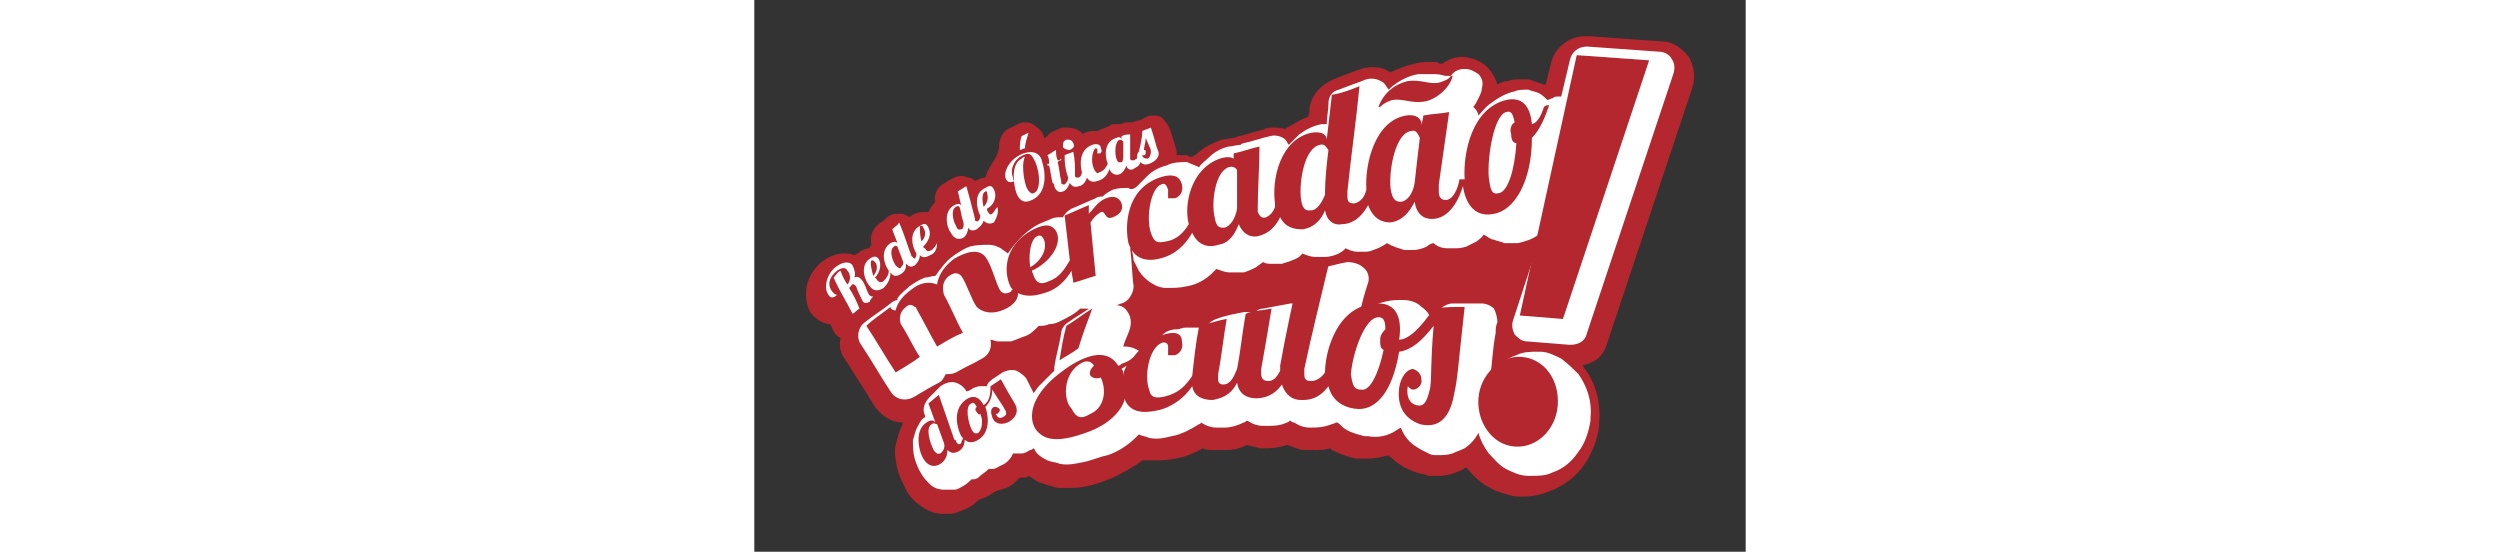 <?xml version="1.0" encoding="utf-8"?>
<!-- Generator: Adobe Illustrator 24.3.0, SVG Export Plug-In . SVG Version: 6.00 Build 0)  -->
<svg width="145" version="1.1" id="Layer_1" xmlns="http://www.w3.org/2000/svg" xmlns:xlink="http://www.w3.org/1999/xlink" x="0px" y="0px"
	 viewBox="0 0 57.5 32" style="enable-background:new 0 0 57.5 32;" xml:space="preserve">
<rect x="0" y="0" width="57.5" height="32" fill="#333333" stroke="none"/>
<style type="text/css">
	.st0{fill:none;}
	.st1{fill:#B5272E;}
	.st2{fill:#FFFFFF;}
	.st3{clip-path:url(#SVGID_2_);fill:#B5272E;}
	.st4{clip-path:url(#SVGID_4_);fill:#B5272E;}
</style>
<g>
	<rect x="2.3" y="1.7" class="st0" width="52.9" height="28.7"/>
	<path class="st1" d="M49.4,20.1l5-15c0.2-0.6,0.1-1.3-0.2-1.8c-0.4-0.5-0.9-0.9-1.6-0.9l-4.2-0.3c-0.1,0-0.1,0-0.2,0
		c-1,0-1.8,0.7-2,1.6l-0.3,1.2c0,0,0,0-0.1,0c-0.3-0.1-0.6-0.2-0.9-0.3c-0.1,0-0.3,0-0.4,0c-0.3,0-0.5,0-0.8,0.1c0,0,0,0,0,0
		c-0.2,0-0.4,0.1-0.6,0.2c-0.1-0.3-0.2-0.5-0.4-0.8c-0.4-0.5-0.9-0.7-1.5-0.8c0,0,0,0,0,0c0,0-0.1,0-0.1,0c-0.4,0-0.8,0.1-1.2,0.4
		c-0.1,0-0.2,0-0.3-0.1c-0.2,0-0.4,0-0.5,0c-0.3,0-0.5,0-0.8,0.1h0c-0.5,0.1-1,0.3-1.4,0.5c-0.3-0.2-0.6-0.3-1-0.3
		c-0.2,0-0.5,0-0.7,0.1c-0.6,0.2-1.1,0.4-1.6,0.6c-0.7,0.3-1.3,0.9-1.4,1.7c0,0.2,0,0.3-0.1,0.5c-0.4,0.1-0.8,0.4-1.2,0.6
		c0,0-0.1,0-0.1,0.1c-0.2-0.1-0.5-0.1-0.7-0.1c-0.2,0-0.4,0-0.5,0.1c-0.5,0.1-1,0.3-1.5,0.4C28,7.9,27.9,8,27.8,8
		c-0.2,0-0.5,0.1-0.7,0.1c0,0,0,0,0,0c-0.5,0.2-1,0.4-1.4,0.8c-0.1,0.1-0.2,0.1-0.3,0.2c-0.1,0-0.2,0-0.3-0.1c-0.1,0-0.2,0-0.4,0
		c-0.1,0-0.1,0-0.2,0c0-0.1,0-0.1,0-0.2c0-0.1-0.1-0.3-0.1-0.4c-0.1-0.2-0.1-0.4-0.3-0.9c-0.1-0.3-0.3-0.5-0.5-0.7
		c-0.2-0.1-0.3-0.1-0.5-0.1c-0.1,0-0.2,0-0.4,0.1C22.5,6.9,22.4,7,22.2,7c-0.1,0-0.2,0.1-0.3,0.1c0,0,0,0-0.1,0c-0.1,0-0.2,0-0.3,0
		c-0.2,0.1-0.3,0.1-0.5,0.1c0,0-0.1,0-0.1,0c-0.1,0-0.2,0-0.3,0.1c-0.2,0.1-0.5,0.2-0.7,0.3c-0.1,0-0.2,0-0.2,0
		c-0.2,0-0.3,0-0.5,0.1c-0.1,0-0.1,0-0.1,0.1c-0.3-0.3-0.6-0.4-1-0.4c-0.2,0-0.3,0-0.5,0.1c-0.2,0.1-0.5,0.2-0.6,0.4
		c0,0-0.1,0-0.1,0.1c0,0,0,0-0.1,0c0-0.2-0.2-0.5-0.4-0.6c-0.2-0.2-0.4-0.3-0.7-0.3c-0.1,0-0.3,0-0.4,0.1c-0.2,0.1-0.2,0.1-0.4,0.2
		c-0.4,0.1-0.6,0.5-0.7,0.9c0,0.2,0,0.4-0.1,0.6C14,9.2,13.7,9.6,13.5,10c0,0.1-0.1,0.2-0.1,0.3c-0.2,0-0.4,0.1-0.6,0.2c0,0,0,0,0,0
		c-0.1-0.1-0.2-0.2-0.4-0.2c-0.1,0-0.2-0.1-0.4-0.1c-0.2,0-0.4,0.1-0.6,0.2c-0.2,0.1-0.3,0.2-0.5,0.3c-0.3,0.2-0.5,0.6-0.4,1
		c-0.2,0.2-0.3,0.4-0.4,0.6c-0.1,0-0.2,0-0.3,0c-0.3,0-0.6,0.1-0.8,0.3c0,0,0,0,0,0c-0.1-0.1-0.2-0.1-0.4-0.2c-0.1,0-0.2,0-0.3,0
		c-0.3,0-0.5,0.1-0.7,0.3c-0.2,0.2-0.3,0.2-0.5,0.4c-0.3,0.3-0.4,0.7-0.3,1.1c-0.1,0.1-0.1,0.1-0.1,0.2c-0.2,0-0.5,0.1-0.7,0.3
		c-0.1,0-0.1,0.1-0.2,0.1c-0.2-0.1-0.4-0.1-0.6-0.1c-0.3,0-0.8,0.1-1.3,0.5C3.4,15.6,3,16.3,3,17c0,0.5,0.1,1,0.4,1.3
		c0.3,0.3,0.7,0.5,1,0.5c0.1,0.1,0.1,0.3,0.2,0.4c0.1,0.2,0.2,0.3,0.4,0.4c-0.1,0.5,0,0.9,0.3,1.3c0.5,0.8,1.1,1.7,1.7,2.7
		c0.4,0.5,0.9,0.9,1.6,0.9c0,0,0,0,0,0.1c-0.2,0.4-0.3,0.8-0.4,1.2c-0.1,0.5,0,0.9,0.1,1.4c0.1,0.4,0.3,0.8,0.5,1.2c0,0,0,0,0,0
		c0.2,0.4,0.5,0.7,0.8,0.9c0.4,0.3,0.8,0.5,1.3,0.5c0.1,0,0.2,0,0.3,0c0.2,0,0.4,0,0.6-0.1c0.3-0.1,0.5-0.2,0.7-0.3c0,0,0,0,0,0
		c0.2-0.1,0.4-0.3,0.5-0.4c0.2-0.1,0.3-0.1,0.5-0.2c0.2-0.1,0.3-0.2,0.5-0.3c0.2-0.1,0.4-0.1,0.6-0.2c0.3-0.1,0.5-0.3,0.8-0.6
		c0.1,0,0.2,0,0.2,0c0.1,0,0.2,0,0.3-0.1c0.2,0.1,0.4,0.3,0.7,0.4c0.3,0.1,0.6,0.2,1,0.3c0.2,0,0.3,0,0.5,0c0.4,0,0.8,0,1.2-0.1
		c0.5-0.1,1-0.3,1.5-0.5c0.6-0.3,1.2-0.6,1.7-1c0.1,0,0.1,0,0.2,0c0.2,0,0.3,0,0.5,0c0.4,0,0.7,0,1.2-0.1l0,0c0,0,0,0,0,0
		c0,0,0,0,0,0c0.6-0.1,1.1-0.3,1.6-0.6c0.2,0.1,0.4,0.1,0.6,0.1c0.1,0,0.3,0,0.4,0c0.1,0,0.2,0,0.3,0c0,0,0,0,0.1,0
		c0.4,0,0.8-0.1,1.2-0.3c0.2,0.1,0.5,0.1,0.7,0.2c0.1,0,0.3,0,0.4,0h0c0.2,0,0.6,0,1.2-0.2c0.3,0.1,0.7,0.3,1,0.3c0,0,0,0,0,0
		c0,0,0,0,0.1,0c0,0,0.1,0,0.1,0c0.1,0,0.2,0,0.3,0c0.4,0,0.7,0,1-0.1c0,0,0.1,0.1,0.1,0.1c0.4,0.2,0.9,0.4,1.4,0.5c0,0,0,0,0,0l0,0
		c0.1,0,0.2,0,0.3,0c0.1,0,0.3,0,0.4,0c0.4,0,0.8-0.1,1.2-0.2c0,0.1,0.1,0.1,0.1,0.1c0.4,0.4,0.9,0.7,1.5,0.9c0,0,0,0,0,0
		c0.3,0.1,0.5,0.1,0.7,0.2c0.1,0,0.3,0,0.4,0c0.3,0,0.6,0,0.9-0.1c0.3-0.1,0.6-0.2,0.9-0.4c0.3,0.4,0.7,0.8,1.2,1.1
		c0.5,0.3,1.1,0.5,1.7,0.6c0,0,0,0,0,0c0,0,0.1,0,0.1,0c0,0,0,0,0,0c0.1,0,0.2,0,0.3,0c0.5,0,1-0.1,1.5-0.3c0.8-0.3,1.5-0.8,2-1.5
		c0.5-0.7,0.8-1.5,0.9-2.3c0,0,0,0,0,0c0-0.1,0-0.1,0-0.2c0,0,0,0,0,0c0.1-1.2-0.2-2.3-0.9-3.2c0,0,0-0.1-0.1-0.1
		C48.9,21,49.2,20.6,49.4,20.1"/>
	<rect x="2.3" y="1.7" class="st0" width="52.9" height="28.7"/>
	<path class="st2" d="M6.9,17.2c-0.1,0.1-0.2,0.2-0.2,0.3c-0.2,0.1-0.3,0.1-0.4,0c-0.1-0.2-0.3-0.6-0.4-0.9c-0.1-0.1-0.2-0.2-0.3,0
		c0,0-0.1,0.1-0.1,0.1c0.3,0.5,0.4,0.7,0.6,1.2c-0.2,0.1-0.2,0.2-0.4,0.3c-0.4-0.8-0.7-1.2-1.1-2.1c0.2-0.2,0.2-0.3,0.4-0.4
		c0.1,0.3,0.2,0.5,0.4,0.8c0,0,0,0,0,0c0.2-0.2,0.2-0.6,0-0.8c-0.1-0.2-0.3-0.2-0.6,0c-0.5,0.4-0.6,0.9-0.2,1.3
		c0.1,0.1,0.2,0.1,0.2,0.1c-0.2,0.2-0.4,0.2-0.5,0c-0.3-0.4-0.1-1.2,0.4-1.6c0.5-0.4,0.9-0.3,1-0.1c0.1,0.2,0.2,0.5,0.1,0.7
		c0.2-0.1,0.3,0,0.4,0.1c0.2,0.2,0.3,0.6,0.4,0.8C6.7,17.2,6.8,17.2,6.9,17.2 M10.2,14.8c-0.2,0.1-0.4,0.2-0.6,0
		c0,0.3-0.2,0.5-0.3,0.6c-0.2,0.1-0.3,0.1-0.5-0.1c0,0.2,0,0.4-0.3,0.6c-0.2,0.1-0.4,0.2-0.6-0.1c0,0.3-0.1,0.6-0.4,0.9
		c-0.3,0.2-0.6,0.2-0.8-0.1c-0.3-0.3-0.6-1.2,0-1.6c0.3-0.2,0.4-0.1,0.5,0c0.2,0.3,0.1,0.8-0.2,1.1c0,0,0.1,0.1,0.1,0.1
		c0.1,0.2,0.3,0.2,0.4,0.1c0.2-0.2,0.3-0.4,0.3-0.6c-0.3-0.4-0.5-1.2,0.1-1.6c0.2-0.1,0.3-0.1,0.4,0c0,0,0,0,0,0
		c-0.1-0.3-0.2-0.5-0.3-0.8c0.2-0.2,0.3-0.2,0.4-0.4c0.3,0.7,0.4,1.1,0.7,1.9c0,0,0,0.1,0.1,0.1C9.2,15,9.3,15,9.3,15
		c0.1-0.1,0.1-0.2,0.1-0.3c0,0,0,0,0,0c-0.2-0.3-0.5-1.2,0.2-1.6c0.3-0.2,0.4-0.1,0.5,0.1c0.2,0.4,0,0.8-0.3,1.1c0,0,0,0.1,0.1,0.1
		c0.1,0.2,0.2,0.2,0.4,0.1c0.1-0.1,0.2-0.2,0.3-0.4C10.6,14.4,10.5,14.7,10.2,14.8 M6.9,16c0.2-0.2,0.3-0.6,0.1-0.8
		c-0.1-0.1-0.1-0.1-0.2-0.1C6.7,15.2,6.8,15.7,6.9,16 M8.6,15.1C8.6,15.1,8.6,15.1,8.6,15.1c-0.1-0.3-0.2-0.5-0.3-0.8
		c0,0-0.1-0.1-0.2,0c-0.3,0.2-0.1,0.8,0.1,1.1c0.2,0.2,0.3,0.2,0.3,0.1C8.6,15.4,8.7,15.3,8.6,15.1 M9.7,14c0.2-0.2,0.3-0.5,0.1-0.8
		c0-0.1-0.1-0.1-0.2-0.1C9.6,13.3,9.6,13.7,9.7,14"/>
	<rect x="2.3" y="1.7" class="st0" width="52.9" height="28.7"/>
	<path class="st2" d="M14.1,12c-0.1,0.1-0.2,0.3-0.3,0.4c-0.1,0.1-0.2,0-0.3-0.2c0,0,0-0.1,0-0.1c0.4-0.2,0.6-0.7,0.4-1.1
		c-0.1-0.2-0.2-0.3-0.5-0.1c-0.7,0.3-0.5,1.2-0.3,1.6c0,0,0,0,0,0c0,0.1,0,0.2-0.1,0.3c-0.1,0.1-0.1,0-0.2,0c0,0,0-0.1,0-0.1
		c-0.2-0.8-0.3-1.2-0.5-1.9c-0.2,0.1-0.3,0.2-0.5,0.3c0.1,0.3,0.1,0.5,0.2,0.8c0,0,0,0,0,0c-0.1-0.1-0.2-0.1-0.4,0
		c-0.6,0.3-0.5,1.2-0.2,1.6c0.2,0.4,0.5,0.4,0.7,0.3c0.2-0.1,0.3-0.4,0.3-0.6c0.1,0.2,0.3,0.2,0.5,0.1c0.1-0.1,0.3-0.2,0.4-0.5
		c0.2,0.2,0.4,0.2,0.6,0.1C14,12.7,14.2,12.4,14.1,12 M12,13.3c-0.1,0-0.2,0.1-0.3-0.2c-0.2-0.3-0.3-1,0-1.1c0.1-0.1,0.2,0,0.2,0
		c0.1,0.3,0.1,0.5,0.2,0.8c0,0,0,0,0,0C12.2,13.1,12.1,13.3,12,13.3 M13.4,11.1c0.1,0,0.1,0,0.1,0.1c0.1,0.3,0,0.6-0.2,0.8
		C13.2,11.6,13.2,11.2,13.4,11.1"/>
	<rect x="2.3" y="1.7" class="st0" width="52.9" height="28.7"/>
	<path class="st2" d="M15.7,8.6c-0.1,0-0.2,0.1-0.3,0.1c0-0.3,0-0.5,0.1-0.8c0.2-0.1,0.2-0.1,0.4-0.2C15.8,8.1,15.7,8.3,15.7,8.6
		 M15.6,8.9c-0.8,0.3-1.2,1.1-1,1.5c0.1,0.2,0.3,0.2,0.5,0.1c0,0-0.1,0-0.1-0.2c-0.2-0.5,0.1-1.1,0.6-1.3c0.4-0.2,0.5,0,0.7,0.4
		c0.3,0.7,0.3,1.7-0.1,1.8c-0.1,0.1-0.3-0.1-0.4-0.3c-0.2-0.5-0.3-1.5-0.1-1.8c-0.1,0-0.1,0-0.2,0.1c-0.6,0.3-0.5,1.4-0.3,2
		c0.2,0.5,0.5,0.6,0.9,0.4c0.9-0.4,0.8-1.6,0.6-2.2C16.6,8.9,16.2,8.7,15.6,8.9 M18.3,8.7c0.2-0.1,0.3-0.2,0.2-0.4
		c-0.1-0.2-0.2-0.2-0.4-0.2c-0.2,0.1-0.2,0.2-0.2,0.4C17.9,8.6,18.1,8.7,18.3,8.7 M22.9,9.5c-0.3,0.1-0.4,0-0.5-0.1
		c-0.1,0.3-0.3,0.3-0.4,0.4c-0.2,0.1-0.4,0-0.4-0.2c-0.1,0.2-0.2,0.4-0.4,0.5c-0.2,0.1-0.5,0-0.6-0.3c-0.1,0.3-0.3,0.6-0.7,0.7
		c-0.3,0.1-0.5,0-0.6-0.2c-0.1,0.3-0.3,0.5-0.5,0.5c-0.2,0.1-0.4,0-0.5-0.2c-0.1,0.3-0.3,0.5-0.4,0.5c-0.2,0.1-0.4,0-0.5-0.3
		c0-0.1,0-0.1-0.1-0.2c-0.1-0.4-0.1-0.6-0.2-1c0,0-0.1,0-0.1,0c0-0.1,0-0.1,0-0.1c0,0,0.1,0,0.1,0c0-0.2,0-0.3-0.1-0.5
		c0.2-0.1,0.3-0.2,0.5-0.3c0,0.2,0,0.4,0.1,0.6c0.1,0,0.1,0,0.2-0.1c0,0.1,0,0.1,0,0.1c-0.1,0-0.1,0-0.2,0.1
		c0.1,0.4,0.1,0.7,0.2,1.1c0,0,0,0.1,0,0.1c0,0.1,0.1,0.1,0.2,0.1c0.1-0.1,0.2-0.2,0.2-0.4l0,0l0,0C18,9.7,18,9.4,18,9
		c0.2-0.1,0.3-0.1,0.5-0.2c0.1,0.5,0.1,0.8,0.1,1.3c0,0.1,0,0.1,0,0.1c0,0.1,0.1,0.1,0.2,0.1c0.1,0,0.2-0.2,0.2-0.3c0,0,0,0,0,0
		c-0.1-0.4-0.2-1.3,0.6-1.6c0.3-0.1,0.5,0,0.5,0.2c0.1,0.2,0,0.3-0.1,0.3c0,0-0.1,0-0.1,0c0-0.1,0-0.2,0-0.2c0-0.1-0.1-0.1-0.1-0.1
		c-0.2,0.1-0.3,0.8-0.1,1.2c0.1,0.2,0.2,0.3,0.3,0.2c0.3-0.1,0.4-0.3,0.5-0.5C20.3,9,20.3,8.2,21,8c0.2-0.1,0.3,0,0.3,0.1
		c0,0,0,0,0,0c0-0.1,0-0.1,0-0.2c0.2-0.1,0.3-0.1,0.5-0.1c0,0.5,0,0.8,0,1.3c0,0.1,0,0.1,0,0.1c0,0.1,0.1,0.1,0.2,0.1
		c0.1,0,0.1-0.1,0.2-0.1c0,0,0,0,0,0c0-0.2,0-0.3,0.1-0.4c0.1-0.4,0.2-0.8,0.2-1.2c0.2-0.1,0.3-0.1,0.5-0.2c0.3,0.9,0.3,1.1,0.4,1.3
		C23.6,9.1,23.2,9.4,22.9,9.5 M21.4,9.1c0-0.3,0-0.5,0-0.9c0,0-0.1-0.1-0.2-0.1c-0.3,0.1-0.3,0.8-0.2,1.1c0.1,0.3,0.2,0.2,0.3,0.2
		C21.3,9.5,21.4,9.3,21.4,9.1 M23,8.8c0-0.2-0.1-0.3-0.3-0.8c0,0.3-0.1,0.5-0.1,0.7c0.1,0,0.1,0,0.1,0.1c0,0.1,0,0.2-0.1,0.2
		c0,0-0.1,0-0.1,0c0,0,0,0,0,0c0,0.1,0.1,0.2,0.3,0.2C22.9,9.2,23,9,23,8.8"/>
	<rect x="2.3" y="1.7" class="st0" width="52.9" height="28.7"/>
	<path class="st2" d="M43.6,8.4L43.6,8.4L43.6,8.4L43.6,8.4z M20.5,25.4L20.5,25.4L20.5,25.4L20.5,25.4z M18.1,17.7L18.1,17.7
		L18.1,17.7L18.1,17.7z M24.7,24.3L24.7,24.3L24.7,24.3L24.7,24.3z M27.9,23.6L27.9,23.6L27.9,23.6L27.9,23.6z M30.5,23.5L30.5,23.5
		L30.5,23.5L30.5,23.5z M33,23.6L33,23.6L33,23.6L33,23.6z M36,20.1L36,20.1L36,20.1L36,20.1z M12.8,22.9L12.8,22.9L12.8,22.9
		L12.8,22.9z M10.2,24L10.2,24L10.2,24z M44.1,19.4c0.2,0.2,0.4,0.4,0.7,0.4l2.5,0.2c0.5,0,0.9-0.2,1-0.7l5-15
		c0.1-0.3,0.1-0.6-0.1-0.9C53.1,3.2,52.8,3,52.5,3l-4.2-0.3c-0.5,0-0.9,0.3-1,0.8l-0.5,2.1c-0.1,0-0.1,0-0.2,0c-0.1,0-0.2,0-0.3,0.1
		c-0.1,0-0.2,0.1-0.3,0.1l0,0c-0.1-0.1-0.3-0.3-0.5-0.4c-0.2-0.1-0.4-0.1-0.6-0.2c-0.3,0-0.6,0-0.8,0.1h0c-0.5,0.1-1,0.4-1.4,0.7
		c-0.3,0.2-0.5,0.5-0.7,0.7c0-0.1-0.1-0.3-0.2-0.4c0,0-0.1-0.1-0.1-0.1c0.1-0.1,0.2-0.3,0.3-0.5c0.1-0.2,0.2-0.4,0.2-0.6
		c0.1-0.3,0-0.6-0.2-0.8C41.7,4.1,41.5,4,41.2,4c0,0,0,0,0,0h0c-0.3,0-0.6,0.1-0.8,0.4c0,0,0,0-0.1,0c-0.1,0-0.1,0-0.2,0
		c-0.1,0-0.3-0.1-0.6-0.1c-0.3,0-0.6,0-1,0l0,0c-0.6,0.1-1.1,0.4-1.5,0.7c-0.1,0.1-0.1,0.1-0.2,0.2c-0.1-0.1-0.2-0.3-0.3-0.4
		c-0.3-0.2-0.6-0.3-1-0.2c-0.5,0.2-1.1,0.4-1.6,0.6c-0.4,0.1-0.6,0.4-0.6,0.8c0,0.4-0.1,0.8-0.1,1.2c-0.1,0-0.2,0-0.3,0h0
		c-0.5,0.1-0.9,0.3-1.3,0.6c-0.2,0.2-0.4,0.4-0.6,0.6c-0.1-0.1-0.1-0.2-0.2-0.3c-0.2-0.2-0.6-0.3-0.9-0.2c-0.5,0.1-1,0.3-1.5,0.4
		c-0.1,0-0.2,0.1-0.2,0.1c-0.2,0-0.5,0.1-0.7,0.1l0,0c-0.4,0.1-0.8,0.3-1.1,0.6c-0.2,0.2-0.5,0.4-0.6,0.6c-0.2-0.1-0.5-0.2-0.7-0.3
		c-0.4,0-0.8,0-1.2,0.2l0,0c-0.4,0.1-0.8,0.3-1.1,0.6c-0.2,0.2-0.4,0.4-0.6,0.6C22,11,21.8,11,21.7,10.9c-0.3,0-0.6,0-0.9,0.1
		c-0.2,0.1-0.4,0.2-0.6,0.4c-0.1,0-0.3,0-0.4,0.1c-0.5,0.2-0.9,0.4-1.4,0.6c-0.2,0.1-0.4,0.3-0.5,0.5h0c-0.3,0-0.5,0-0.7,0.1
		c-0.2,0.1-0.5,0.2-0.7,0.3l0,0c-0.6,0.3-1.1,0.8-1.5,1.3c-0.1,0.1-0.2,0.3-0.3,0.4c-0.1-0.1-0.3-0.2-0.4-0.3
		c-0.2-0.1-0.4-0.2-0.7-0.2c-0.4,0-0.7,0-1.1,0.1c-0.3,0.1-0.6,0.3-0.9,0.5h0c-0.3,0.2-0.5,0.4-0.8,0.8c-0.1,0.1-0.2,0.3-0.3,0.4
		c-0.2,0-0.4,0.1-0.6,0.1c-0.3,0.1-0.6,0.3-0.9,0.5l0,0c-0.2,0.2-0.5,0.4-0.7,0.7c0,0,0,0,0,0.1c-0.1,0-0.3,0.1-0.4,0.2
		c-0.5,0.4-1,0.7-1.5,1.1c-0.4,0.3-0.5,0.9-0.2,1.3c0.6,0.9,1.1,1.8,1.7,2.7c0.3,0.5,0.9,0.6,1.4,0.3c0.5-0.3,1-0.6,1.4-0.8
		c0.2-0.1,0.3-0.3,0.4-0.5c0.2,0,0.4,0,0.6-0.1c0.5-0.3,1-0.5,1.5-0.8c0.4-0.2,0.6-0.6,0.5-1.1c0.1,0,0.3,0.1,0.4,0.1
		c0.3,0,0.5,0,0.8,0c0.3-0.1,0.5-0.2,0.8-0.3c0.3-0.1,0.5-0.3,0.8-0.6c0.2,0,0.4,0,0.6-0.1c0.3,0,0.5-0.1,0.7-0.2
		c0.4-0.2,0.8-0.4,1.1-0.7c0.2,0,0.3,0,0.5,0c-0.4,0.3-0.8,0.5-1.2,0.8c-0.2,0.1-0.4,0.4-0.4,0.6c-0.1,0.7-0.3,1.3-0.4,2
		c0,0.1,0,0.2,0,0.2c-0.3,0.3-0.6,0.6-0.9,0.9c-0.1,0.1-0.2,0.3-0.3,0.4c-0.1-0.2-0.2-0.4-0.4-0.8c-0.1-0.2-0.4-0.4-0.6-0.5
		c-0.3-0.1-0.6,0-0.8,0.1l-0.6,0.4c-0.1,0.1-0.3,0.2-0.3,0.4c-0.1,0-0.3,0-0.4,0c-0.2,0-0.3,0.1-0.4,0.1c-0.1,0.1-0.3,0.2-0.4,0.2
		c-0.1-0.2-0.3-0.4-0.6-0.5c-0.3-0.1-0.6,0-0.9,0.2L10.2,23c-0.3,0.3-0.5,0.7-0.3,1.1l0,0.1c-0.2,0.1-0.3,0.3-0.4,0.5
		c-0.2,0.3-0.2,0.6-0.3,0.8c0,0.4,0,0.7,0.1,1.1c0.1,0.3,0.2,0.6,0.4,0.9l0,0c0.1,0.2,0.3,0.4,0.5,0.6c0.2,0.2,0.5,0.3,0.8,0.3
		c0.2,0,0.4,0,0.6,0c0.2,0,0.3-0.1,0.5-0.2l0,0c0.2-0.1,0.4-0.3,0.5-0.4c0,0,0.1,0,0.1,0c0.2,0,0.3-0.1,0.4-0.2
		c0.1-0.1,0.3-0.2,0.5-0.4c0.1,0,0.1,0,0.2,0c0.2,0,0.3-0.1,0.5-0.2c0.3-0.1,0.6-0.4,0.7-0.7c0.2,0,0.4,0,0.5,0
		c0.2,0,0.3-0.1,0.5-0.2l0,0c0.1,0,0.2-0.1,0.2-0.1c0.1,0.1,0.1,0.2,0.2,0.3l0,0l0,0l0,0l0,0c0.2,0.2,0.4,0.3,0.6,0.4
		c0.2,0.1,0.5,0.1,0.7,0.2c0.5,0.1,0.9,0,1.4-0.1c0.5-0.1,0.9-0.3,1.4-0.4h0c0.6-0.2,1.2-0.6,1.6-1c0.1-0.1,0.1-0.1,0.2-0.2
		c0.2,0.1,0.4,0.1,0.6,0.2c0.5,0.1,0.9,0,1.3-0.1c0.6-0.1,1.1-0.4,1.6-0.7c0.1,0,0.1-0.1,0.1-0.1l0,0c0.3,0.2,0.6,0.3,0.9,0.3
		c0.2,0,0.4,0,0.5,0h0c0.3,0,0.7-0.1,1.1-0.3c0.1,0,0.1-0.1,0.2-0.1c0.3,0.2,0.6,0.3,0.9,0.3c0.1,0,0.2,0,0.3,0h0
		c0.3,0,0.7,0,1.1-0.2c0.1,0,0.1-0.1,0.2-0.1c0.1,0.1,0.1,0.1,0.2,0.1c0.3,0.2,0.6,0.3,0.9,0.3c0,0,0,0,0.1,0h0c0.3,0,0.7,0,1.2-0.2
		c0.1,0,0.2-0.1,0.3-0.1c0.2,0.1,0.3,0.3,0.5,0.4c0.3,0.2,0.7,0.3,1.1,0.4c0.1,0,0.1,0,0.2,0c0.5,0.1,1,0,1.4-0.2
		c0.2-0.1,0.3-0.2,0.5-0.3c0.1,0.3,0.3,0.6,0.5,0.8c0.3,0.3,0.7,0.5,1.1,0.7l0,0l0,0c0.2,0.1,0.3,0.1,0.5,0.1c0.3,0,0.6,0,0.9-0.1
		c0.2-0.1,0.5-0.2,0.7-0.3c0.3-0.2,0.6-0.5,0.8-0.9c0.1,0.4,0.3,0.8,0.6,1.2c0.3,0.3,0.6,0.7,1,0.9c0.4,0.2,0.8,0.4,1.3,0.4
		c0,0,0.1,0,0.1,0l0,0c0.5,0,0.9,0,1.3-0.2c0.6-0.2,1.1-0.6,1.5-1.2c0.4-0.5,0.6-1.2,0.7-1.8c0-0.1,0-0.1,0-0.2l0,0
		c0.1-0.9-0.2-1.8-0.7-2.5c-0.3-0.3-0.6-0.6-1-0.9c-0.4-0.2-0.8-0.4-1.2-0.4c0,0-0.1,0-0.1,0l0,0c-0.5,0-0.9,0-1.3,0.2
		c-0.6,0.2-1.1,0.6-1.5,1.1c0.1-0.6,0.1-1.3,0.3-2.4c0-0.2,0-0.4,0.1-0.6c0-0.3-0.1-0.6-0.2-0.8c-0.2-0.2-0.5-0.3-0.7-0.3
		c-0.6,0-1.1,0-1.7,0c-0.3,0-0.6,0.2-0.8,0.4c-0.1,0.2-0.3,0.4-0.4,0.6c-0.1-0.3-0.3-0.6-0.6-0.8c-0.3-0.3-0.7-0.4-1.1-0.4
		c-0.1,0-0.2,0-0.2,0h0c-0.7,0-1.3,0.2-1.8,0.5c-0.2,0.1-0.4,0.2-0.5,0.4c0.1-0.6,0.3-1.3,0.5-1.9c0.1-0.3,0-0.7-0.3-0.9
		c-0.2-0.2-0.6-0.3-0.9-0.3c-0.6,0.1-1.2,0.3-1.8,0.4c-0.4,0.1-0.6,0.4-0.7,0.7c-0.1,0.5-0.2,1-0.3,1.4c-0.2-0.1-0.3-0.1-0.5-0.1
		c-0.5,0.1-1.1,0.2-1.6,0.3c-0.2,0-0.4,0.1-0.5,0.3c-0.2-0.1-0.4-0.1-0.6-0.1c-0.5,0.1-1.1,0.2-1.6,0.4c-0.3,0.1-0.5,0.3-0.7,0.6
		c-0.1-0.1-0.3-0.1-0.4-0.1c-0.2,0-0.4,0-0.7,0c-0.2,0-0.3,0.1-0.5,0.1c-0.3,0-0.6,0.1-0.8,0.3c-0.1,0.1-0.1,0.1-0.2,0.2
		c-0.3,0.2-0.6,0.5-0.9,0.7c-0.1,0-0.1,0.1-0.2,0.1l0,0c-0.3-0.2-0.6-0.3-0.9-0.3c0,0-0.1,0-0.1,0c0.1-0.4,0.3-0.7,0.4-1.1
		c0.1-0.4,0-0.8-0.3-1.1c-0.1-0.1-0.3-0.2-0.5-0.2c0.1,0,0.2-0.1,0.3-0.1c0.4-0.1,0.7-0.6,0.7-1c-0.1-0.7-0.1-1.5-0.2-2.2h0.1
		c0,0.2,0.1,0.5,0.1,0.7c0.1,0.2,0.2,0.4,0.3,0.6c0.2,0.3,0.4,0.5,0.7,0.7c0.3,0.2,0.6,0.3,0.9,0.3c0.4,0,0.8,0,1.2-0.1
		c0.6-0.1,1.1-0.4,1.5-0.8c0.1-0.1,0.1-0.1,0.2-0.2c0.3,0.1,0.5,0.2,0.8,0.2c0.3,0,0.6,0,0.8,0c0.3-0.1,0.5-0.2,0.7-0.3
		c0.1-0.1,0.3-0.2,0.4-0.3c0.2,0.1,0.3,0.1,0.5,0.1c0.2,0,0.4,0,0.6,0h0c0.3-0.1,0.7-0.2,1-0.4c0.1-0.1,0.1-0.1,0.2-0.2
		c0.2,0.1,0.5,0.2,0.7,0.2c0.2,0,0.4,0,0.6,0l0,0c0.3,0,0.6-0.1,0.8-0.2c0.2-0.1,0.3-0.2,0.4-0.3c0.2,0.1,0.4,0.2,0.7,0.2
		c0.1,0,0.3,0,0.4,0h0c0.1,0,0.3,0,0.5-0.1c0.3-0.1,0.5-0.2,0.8-0.4c0.3,0.2,0.7,0.3,1,0.4c0.2,0,0.3,0,0.5,0l0,0
		c0.3,0,0.6-0.1,0.8-0.2c0.1-0.1,0.3-0.2,0.4-0.2c0.2,0.2,0.5,0.3,0.8,0.3c0.1,0,0.2,0,0.4,0h0c0.2,0,0.4,0,0.7-0.1
		c0.2-0.1,0.4-0.2,0.6-0.3c0.1-0.1,0.3-0.2,0.4-0.4l0,0c0.2,0.1,0.4,0.3,0.6,0.3c0.2,0.1,0.4,0.1,0.6,0.2c0.3,0,0.5,0,0.8,0
		c0.4-0.1,0.8-0.2,1.2-0.5c0.1-0.1,0.1-0.1,0.2-0.2L44,18.6C43.9,18.9,44,19.2,44.1,19.4"/>
	<g>
		<defs>
			<rect id="SVGID_1_" x="2.3" y="1.7" width="52.9" height="28.7"/>
		</defs>
		<clipPath id="SVGID_2_">
			<use xlink:href="#SVGID_1_"  style="overflow:visible;"/>
		</clipPath>
		<path class="st3" d="M13,25.1c-0.2,0.1-0.3,0-0.4-0.2c-0.2-0.4-0.4-1.4,0-1.5c0.1-0.1,0.2,0,0.3,0.2c-0.1,0.1-0.1,0.2,0,0.3
			c0.1,0.1,0.1,0.2,0.2,0.1C13.3,24.4,13.2,24.9,13,25.1 M10.8,26.3c-0.1,0-0.2,0.1-0.4-0.2c-0.2-0.4-0.5-1.3-0.1-1.5
			c0.1-0.1,0.2,0,0.3,0l0.4,1.1l0,0C11.1,26,10.9,26.2,10.8,26.3 M14.3,22l-0.6,0.4c0,0.6-0.1,0.9-0.4,1.1c-0.2-0.4-0.5-0.6-0.9-0.4
			c-0.9,0.5-0.7,1.6-0.4,2.2c0,0,0.1,0.1,0.1,0.1c0,0.1-0.1,0.2-0.1,0.3c-0.1,0.1-0.2,0.1-0.3-0.1c0,0,0-0.1-0.1-0.1l-0.9-2.6
			l-0.6,0.5l0.4,1.1l0,0c-0.1-0.1-0.2-0.2-0.5,0c-0.7,0.4-0.5,1.6-0.2,2.1c0.3,0.5,0.7,0.5,1,0.3c0.3-0.2,0.4-0.5,0.4-0.8
			c0.2,0.2,0.4,0.2,0.6,0.1c0.2-0.1,0.4-0.3,0.4-0.7c0.2,0.2,0.5,0.2,0.8,0c0.5-0.3,0.7-1,0.4-1.9c0.2-0.2,0.4-0.5,0.4-1
			c0.5,0.8,0.6,0.9,0.7,1.1c0.2,0.3,0.1,0.4-0.1,0.5c-0.2,0.1-0.3,0-0.4-0.2c0,0,0.1,0,0.1,0c0.1-0.1,0.2-0.2,0.1-0.3
			c-0.1-0.1-0.2-0.1-0.3-0.1c-0.2,0.1-0.2,0.3-0.1,0.6c0.1,0.3,0.4,0.5,0.9,0.3c0.4-0.2,0.7-0.6,0.4-1.1C15,23.2,14.9,23.1,14.3,22"
			/>
	</g>
	<rect x="2.3" y="1.7" class="st0" width="52.9" height="28.7"/>
	<path class="st1" d="M16,15.5c-0.1-0.7,0-1.6,0.4-1.8c0.2-0.1,0.3,0,0.4,0.2C17,14.4,16.7,15.1,16,15.5 M18.4,15.7
		c0,0.2,0.1,0.5,0.1,0.7c0.4-0.1,0.9-0.3,1.3-0.4c-0.1-1-0.2-2-0.3-3.1c0.2-0.3,0.3-0.4,0.6-0.6c0.3-0.1,0.2,0.5,0.7,0.3
		c0.5-0.2,0.6-0.5,0.5-0.8c-0.1-0.3-0.4-0.5-0.9-0.3c-0.5,0.2-0.7,0.6-1,0.9c0-0.2,0-0.3,0-0.5c-0.5,0.2-0.9,0.4-1.4,0.6
		c0.1,0.9,0.2,1.7,0.3,2.6c-0.3,0.5-0.6,1-1.2,1.2c-0.4,0.2-0.7,0.2-0.9-0.3c0-0.1-0.1-0.2-0.1-0.3c1.1-0.5,1.8-1.6,1.4-2.3
		c-0.2-0.3-0.5-0.5-1.3-0.1c-1.9,1-1.7,2.7-1.3,3.4c0,0,0.1,0.1,0.1,0.1c0,0-0.1,0-0.1,0.1c-0.3,0.2-0.5,0.1-0.6,0
		c-0.3-0.4-0.5-1.5-0.9-2c-0.4-0.5-1.1-0.3-1.8,0.1c-0.4,0.3-0.9,0.8-1,1.5c-0.5-0.2-1-0.1-1.5,0.3c-0.4,0.3-0.8,0.7-0.9,1.2
		C8,18,7.9,17.9,7.9,17.8c-0.5,0.4-1,0.7-1.4,1.1c0.6,0.9,1.1,1.8,1.7,2.7c0.5-0.3,1-0.6,1.4-0.9c-0.4-0.6-0.7-1.3-1.1-1.9
		c-0.1-0.3-0.1-0.7,0.3-1c0.2-0.2,0.4-0.1,0.5,0c0.1,0,0.1,0.1,0.1,0.1c0.4,0.7,0.8,1.5,1.2,2.2c0.5-0.3,1-0.6,1.5-0.8
		c-0.4-0.7-0.7-1.5-1.1-2.2c-0.1-0.4-0.1-0.8,0.3-1.1c0.3-0.2,0.5-0.2,0.7,0c0.3,0.4,0.6,1.4,0.9,1.8c0.3,0.3,0.9,0.5,1.7,0.1
		c0.4-0.2,0.7-0.5,0.7-0.9c0.4,0.2,0.9,0.2,1.5,0C17.6,16.8,18.1,16.2,18.4,15.7 M37,5.8c0.6-0.1,1.1,0.2,1.8,0.1
		c0.8-0.1,1.6-0.9,1.7-1.5c0,0,0,0-0.1,0c-0.1,0.2-0.4,0.3-0.7,0.4c-0.6,0.1-1-0.2-1.8-0.1c-0.8,0.2-1.4,0.7-1.7,1.5c0,0,0,0,0.1,0
		C36.5,6,36.7,5.9,37,5.8 M43.2,11.2c-0.4,0.1-0.5-0.1-0.6-0.9c-0.1-1.2,0.3-3.6,1-3.8c0.3-0.1,0.4,0.1,0.5,0.6
		c-0.2,0.1-0.3,0.4-0.2,0.7c0,0.3,0.1,0.5,0.3,0.5C44.1,9.9,43.7,11.1,43.2,11.2 M38.3,10.6c-0.1,0.7-0.5,1.1-0.8,1.1
		c-0.2,0-0.5,0-0.6-0.8c-0.1-1.1,0.3-3.2,1.2-3.3c0.3-0.1,0.4,0.2,0.5,0.4C38.5,8.8,38.4,9.7,38.3,10.6 M32.3,12.2
		c-0.2,0-0.5,0.1-0.6-0.7c-0.1-1,0.2-2.9,1.1-3.1c0.3-0.1,0.4,0.2,0.5,0.3c-0.1,0.8-0.2,1.7-0.2,2.5l0,0.1
		C32.9,11.8,32.6,12.2,32.3,12.2 M27.3,13.2c-0.2,0-0.5,0.1-0.6-0.6c-0.2-0.8,0-2.6,0.8-2.9c0.3-0.1,0.5,0.1,0.5,0.2
		c0,0.7,0,1.5,0,2.2C27.9,12.7,27.6,13.1,27.3,13.2 M45.1,8c0.5-0.5,0.8-1.3,1-1.9c-0.1,0-0.2,0-0.3,0.1c-0.1,0.3-0.3,0.9-0.7,1
		c-0.1-1.1-0.6-1.6-1.5-1.4c-2,0.5-2.5,3.1-2.4,4.6c-0.1,0-0.2,0-0.3,0c-0.1,0.6-0.4,1.2-0.8,1.2c-0.3,0-0.4-0.2-0.4-0.5
		c0-0.1,0-0.2,0-0.4c0.2-1.4,0.4-2.8,0.6-4.2c-0.5,0.1-1,0.1-1.5,0.2c0,0.2-0.1,0.4-0.1,0.6c0,0,0-0.1,0-0.1c0-0.3-0.3-0.6-0.9-0.5
		c-1.8,0.3-2.4,2.8-2.3,4.3c-0.1,0.4-0.3,0.7-0.7,0.8c-0.3,0-0.4-0.1-0.4-0.4c0-0.1,0-0.2,0-0.3c0.2-2,0.5-4,0.7-6.1
		c-0.5,0.2-1,0.4-1.6,0.5c-0.1,0.9-0.2,1.7-0.3,2.6l0,0c0-0.3-0.3-0.5-0.9-0.4c-1.8,0.4-2.3,2.7-2.1,4.1c0,0.1,0,0.2,0,0.2
		c-0.1,0.3-0.3,0.5-0.5,0.6c-0.3,0.1-0.4-0.1-0.5-0.3c0-0.1,0-0.2,0-0.3c0-1.1,0.1-2.3,0.1-3.5c-0.5,0.1-1,0.3-1.5,0.4
		c0,0.2,0,0.4,0,0.5c0,0,0,0,0-0.1C27.9,9.2,27.6,9,27,9.2c-1.7,0.6-2.1,2.7-1.8,3.8c-0.3,0.5-0.7,0.9-1.3,1
		c-0.5,0.1-0.7,0.1-0.9-0.5c-0.3-0.9,0-2.6,0.6-2.8c0.2-0.1,0.3,0,0.4,0.3c0,0.1,0,0.3,0,0.5c0.1,0,0.3,0,0.4,0
		c0.3-0.1,0.5-0.4,0.4-0.8c-0.1-0.4-0.4-0.7-1.3-0.4c-2,0.7-2,2.9-1.8,3.8c0.3,0.9,1,1.1,1.8,0.9c0.9-0.2,1.5-0.8,1.9-1.5
		c0.3,0.7,0.9,0.9,1.5,0.7c0.7-0.1,1-0.7,1.2-1.2c0.2,0.5,0.6,0.8,1.1,0.7c0.4-0.1,0.9-0.3,1.3-1.1c0.3,0.6,0.8,0.7,1.3,0.7
		c0.7-0.1,1.1-0.6,1.3-1.1c0.1,0.6,0.5,0.9,1,0.8c0.4,0,1-0.2,1.5-1.1c0.3,0.8,0.8,1,1.3,1c0.7-0.1,1.1-0.6,1.4-1.2
		c0.1,0.7,0.5,1,1,1c0.5,0,1.3-0.3,1.8-1.9c0.2,1.3,0.9,1.8,1.8,1.6C44.1,12.2,45.1,10.5,45.1,8"/>
	<g>
		<defs>
			<rect id="SVGID_3_" x="2.3" y="1.7" width="52.9" height="28.7"/>
		</defs>
		<clipPath id="SVGID_4_">
			<use xlink:href="#SVGID_3_"  style="overflow:visible;"/>
		</clipPath>
		<path class="st4" d="M17.7,20.9c0.1-0.6,0.2-1.3,0.4-2c0.5-0.3,1-0.7,1.5-1c-0.3,0.8-0.6,1.6-0.8,2.3C18.4,20.5,18,20.7,17.7,20.9
			 M35.2,22.6c0.5,0.1,1-0.9,1.3-2.3c-0.2-0.1-0.2-0.3-0.2-0.6c0-0.3,0.2-0.5,0.3-0.6c0-0.5-0.1-0.7-0.4-0.7c-0.8,0-1.5,2.1-1.6,3.3
			C34.7,22.4,34.8,22.6,35.2,22.6 M21.6,21.2c-0.1,0.1-0.2,0.1-0.3,0.2c0.1,0.1,0.1,0.2,0.1,0.4C21.4,21.6,21.5,21.4,21.6,21.2
			 M19.5,24c0.7-0.3,1-1.2,0.6-2.1c-0.3,0.1-0.5,0-0.6-0.1c-0.1-0.2,0-0.4,0.2-0.6c-0.2-0.3-0.5-0.3-0.8-0.1c-1,0.6-1,2.1-0.5,2.6
			C18.7,24.3,19,24.3,19.5,24 M41.2,17.8c-0.4,3.6-0.4,4.1-0.6,5c-0.3,1.8-1.2,2-2,1.8c-1.1-0.4-1.3-1.3-1.2-2.1
			c0.1-0.7,0.5-1.1,0.8-1.1c0.3,0.1,0.5,0.3,0.5,0.7c0,0.3-0.3,0.5-0.5,0.5c-0.1,0-0.2-0.1-0.3-0.2c-0.1,0.6,0.1,1,0.5,1.1
			c0.4,0.1,0.6-0.1,0.8-1c0.1-0.7,0-1.2,0.2-3.6c-0.7,0.9-1.3,1.4-2,1.5c-0.4,2.4-1.4,3.5-2.6,3.3c-0.7-0.1-1.3-0.5-1.5-1.3
			c-0.6,0.8-1.2,0.8-1.6,0.8c-0.5,0-0.9-0.3-1.1-0.9c-0.5,0.7-1.1,0.8-1.5,0.8c-0.6,0-1-0.3-1.1-0.9c-0.4,0.8-1,0.9-1.4,1
			c-0.6,0-1.1-0.2-1.2-0.8c-0.4,0.6-1.1,1.2-2,1.4c-0.9,0.2-1.6,0.1-1.9-0.6c0,0,0,0,0-0.1c-0.2,0.8-1,1.5-2,1.9
			c-1.3,0.5-2.4,0.7-3,0.1c-0.6-0.5-0.9-2.2,2-4c1.2-0.7,2.1-0.7,2.6,0.1c0.1,0,0.1,0,0.2-0.1c0.3-0.1,0.5-0.2,0.7-0.4
			c0.3-0.4,0.8-0.9,1.5-1.2c1-0.4,1.3-0.1,1.3,0.3c0.1,0.4-0.1,0.7-0.4,0.8c-0.1,0-0.2,0-0.4,0c0-0.2,0-0.4,0-0.5
			c0-0.2-0.2-0.3-0.4-0.2c-0.7,0.3-1,1.9-0.7,2.7c0.1,0.5,0.4,0.5,0.9,0.4c0.8-0.2,1.2-0.6,1.6-1.2c0,0,0,0,0,0
			c0.1-0.9,0.2-1.9,0.4-2.9c0.5-0.1,1-0.3,1.6-0.4c-0.2,1.1-0.3,2.2-0.5,3.2c0,0.1,0,0.2,0,0.3c0,0.2,0.1,0.3,0.3,0.3
			c0.4,0,0.6-0.4,0.8-0.9c0.2-1,0.3-2.1,0.5-3.2C29,18,29.5,18,30,17.9c-0.2,1.2-0.4,2.4-0.6,3.5c0,0.1,0,0.2,0,0.3
			c0,0.3,0.2,0.4,0.4,0.4c0.3,0,0.5-0.2,0.7-0.6c0-0.1,0-0.2,0-0.3c0.3-1.7,0.7-3.5,1.1-5.4c0.6-0.1,1.1-0.3,1.7-0.4
			c-0.5,2.1-1,4.1-1.4,6c0,0.1,0,0.2,0,0.3c0,0.3,0.1,0.4,0.4,0.4c0.3,0,0.6-0.2,0.8-0.5c0-1.2,0.7-4,3.1-4c1,0,1.4,0.8,1.2,2.1
			c0.5,0,1.2-0.6,2-1.8C40,17.8,40.6,17.8,41.2,17.8"/>
	</g>
	<g>
		<path class="st1" d="M44.5,20.7c1.3,0.1,2.2,1.3,2.1,2.8c-0.1,1.4-1.2,2.5-2.5,2.4c-1.3-0.1-2.2-1.4-2.1-2.8
			C42.1,21.7,43.3,20.6,44.5,20.7 M46.9,18.5l5-15l-4.2-0.3l-3.3,15.1L46.9,18.5z"/>
	</g>
</g>
</svg>
